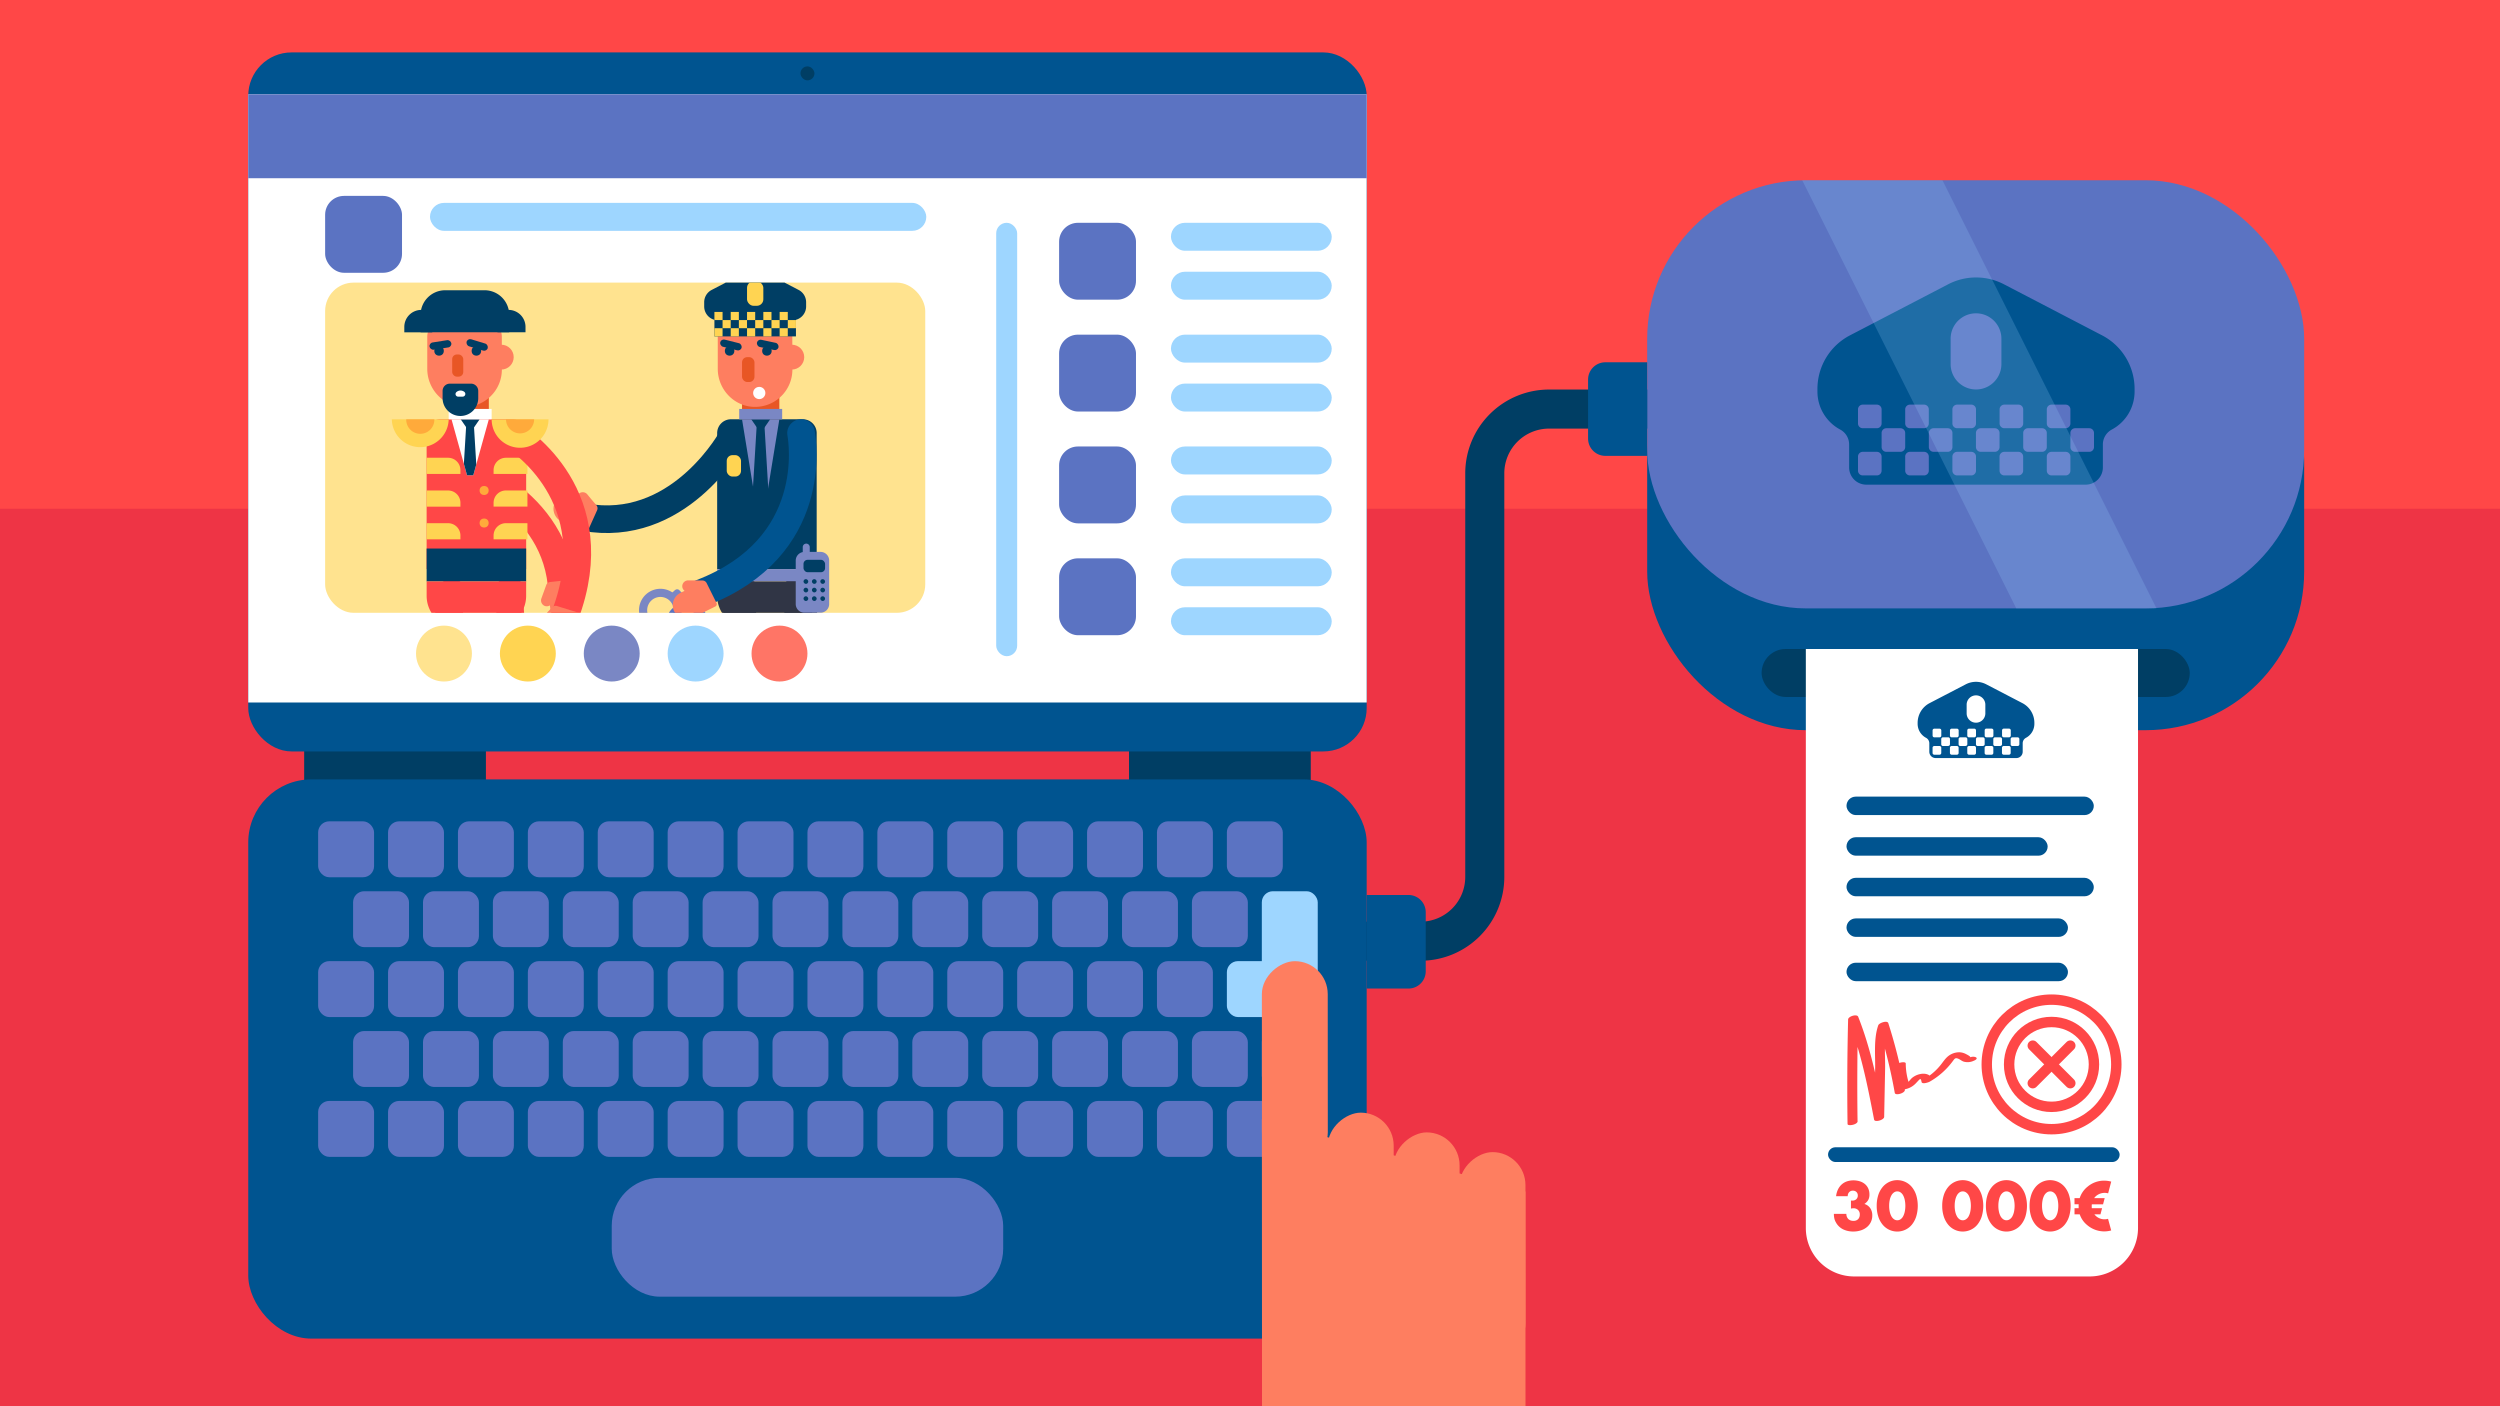 <?xml version="1.0" encoding="UTF-8"?> <svg xmlns="http://www.w3.org/2000/svg" xmlns:xlink="http://www.w3.org/1999/xlink" viewBox="0 0 1920 1080"><defs><clipPath id="a"><rect x="249.7" y="217.05" width="460.89" height="253.59" rx="21.84" style="fill:#ffe38f"></rect></clipPath></defs><title>Report_Police_Action</title><rect width="1920" height="1080" style="fill:#ff4747"></rect><rect x="-72" y="390.71" width="2034" height="752.29" style="fill:#ee3445"></rect><path d="M1029.76,722.85h61.18a49.37,49.37,0,0,0,49.37-49.37V363.54a49.38,49.38,0,0,1,49.38-49.37h83.85" style="fill:none;stroke:#003e64;stroke-linecap:round;stroke-linejoin:round;stroke-width:30px"></path><rect x="233.6" y="571.73" width="139.58" height="32.21" style="fill:#003e64"></rect><rect x="867.08" y="571.73" width="139.58" height="32.21" style="fill:#003e64"></rect><rect x="190.65" y="40.25" width="858.96" height="536.85" rx="33.29" style="fill:#005490"></rect><rect x="190.65" y="72.46" width="858.96" height="467.06" style="fill:#fff"></rect><rect x="190.65" y="598.57" width="858.96" height="429.48" rx="48.44" style="fill:#005490"></rect><rect x="190.65" y="72.46" width="858.96" height="64.42" style="fill:#5b73c2"></rect><rect x="813.39" y="171.11" width="59.05" height="59.05" rx="14.49" style="fill:#5b73c2"></rect><rect x="249.7" y="150.45" width="59.05" height="59.05" rx="14.49" style="fill:#5b73c2"></rect><rect x="899.29" y="171.11" width="123.48" height="21.47" rx="10.74" style="fill:#9ed6ff"></rect><rect x="330.23" y="155.82" width="381.16" height="21.47" rx="10.74" style="fill:#9ed6ff"></rect><rect x="899.29" y="208.69" width="123.48" height="21.47" rx="10.74" style="fill:#9ed6ff"></rect><rect x="813.39" y="257.01" width="59.05" height="59.05" rx="14.49" style="fill:#5b73c2"></rect><rect x="899.29" y="257.01" width="123.48" height="21.47" rx="10.74" style="fill:#9ed6ff"></rect><rect x="899.29" y="294.59" width="123.48" height="21.47" rx="10.74" style="fill:#9ed6ff"></rect><rect x="813.39" y="342.9" width="59.05" height="59.05" rx="14.49" style="fill:#5b73c2"></rect><rect x="899.29" y="342.9" width="123.48" height="21.47" rx="10.74" style="fill:#9ed6ff"></rect><rect x="899.29" y="380.48" width="123.48" height="21.47" rx="10.74" style="fill:#9ed6ff"></rect><rect x="813.39" y="428.8" width="59.05" height="59.05" rx="14.49" style="fill:#5b73c2"></rect><rect x="899.29" y="428.8" width="123.48" height="21.47" rx="10.74" style="fill:#9ed6ff"></rect><rect x="899.29" y="466.38" width="123.48" height="21.47" rx="10.74" style="fill:#9ed6ff"></rect><rect x="249.7" y="217.05" width="460.89" height="253.59" rx="21.84" style="fill:#ffe38f"></rect><g style="clip-path:url(#a)"><path d="M562.64,335.59S524.87,406,455.34,398.15" style="fill:none;stroke:#003e64;stroke-linecap:round;stroke-linejoin:round;stroke-width:21.231px"></path><path d="M453.78,383l-2.67-3.26a4.56,4.56,0,0,0-6-1,4.38,4.38,0,0,0-1.95,3.88L440,381.15a10.64,10.64,0,0,0-14.32,6,10.88,10.88,0,0,0,6,13.55l17.28,7.72a2,2,0,0,0,2.63-1l7-15.58a3.6,3.6,0,0,0-.5-3.76Z" style="fill:#fe7e60"></path><path d="M570,455c-4,5.22,2.89,85.66-47.68,192.89" style="fill:none;stroke:#303545;stroke-linecap:round;stroke-linejoin:round;stroke-width:25.079px"></path><path d="M517.9,631h21.32a0,0,0,0,1,0,0v33.86a0,0,0,0,1,0,0H505.36a0,0,0,0,1,0,0V643.51A12.54,12.54,0,0,1,517.9,631Z" transform="translate(-0.69 0.55) rotate(-0.06)" style="fill:#003e64"></path><path d="M498.64,647.91h40.59a0,0,0,0,1,0,0v28.21a0,0,0,0,1,0,0H482.8a0,0,0,0,1,0,0V663.75A15.84,15.84,0,0,1,498.64,647.91Z" transform="translate(-0.7 0.54) rotate(-0.06)" style="fill:#003e64"></path><rect x="482.81" y="664.83" width="56.43" height="11.29" transform="translate(-0.71 0.54) rotate(-0.06)" style="fill:#005490"></rect><path d="M614.55,453.17c-2.66,5.12,10.83,90,3.16,191.92" style="fill:none;stroke:#303545;stroke-linecap:round;stroke-linejoin:round;stroke-width:25.079px"></path><path d="M613.16,632.45h21.32a0,0,0,0,1,0,0v33.86a0,0,0,0,1,0,0H600.62a0,0,0,0,1,0,0V645A12.54,12.54,0,0,1,613.16,632.45Z" transform="translate(-3.22 3.08) rotate(-0.28)" style="fill:#003e64"></path><path d="M594,649.44h40.59a0,0,0,0,1,0,0v28.21a0,0,0,0,1,0,0H578.12a0,0,0,0,1,0,0V665.28A15.84,15.84,0,0,1,594,649.44Z" transform="translate(-3.29 3.02) rotate(-0.28)" style="fill:#003e64"></path><rect x="578.16" y="666.36" width="56.43" height="11.29" transform="translate(-3.33 3.02) rotate(-0.28)" style="fill:#005490"></rect><rect x="569.88" y="302.94" width="28.66" height="28.66" style="fill:#e85625"></rect><path d="M561.39,322h55.2a10.62,10.62,0,0,1,10.62,10.62V437a0,0,0,0,1,0,0H550.78a0,0,0,0,1,0,0V332.66A10.62,10.62,0,0,1,561.39,322Z" style="fill:#003e64"></path><rect x="550.78" y="437.02" width="76.43" height="9.55" style="fill:#7a87c4"></rect><path d="M550.78,446.58h76.43a0,0,0,0,1,0,0v11.07a24.51,24.51,0,0,1-24.51,24.51h-27.4a24.51,24.51,0,0,1-24.51-24.51V446.58a0,0,0,0,1,0,0Z" style="fill:#303545"></path><path d="M608.56,283.83a28.66,28.66,0,0,1-29.47,28.65c-15.61-.43-27.85-13.63-27.85-29.24V258.65a13,13,0,0,1,13-13h31.26a13,13,0,0,1,13,13Z" style="fill:#fe7e60"></path><circle cx="583.11" cy="301.82" r="4.7" style="fill:#fff"></circle><circle cx="608.1" cy="274.28" r="9.55" style="fill:#fe7e60"></circle><rect x="569.88" y="274.28" width="9.55" height="19.11" rx="4" style="fill:#e85625"></rect><circle cx="588.99" cy="269.5" r="3.65" style="fill:#003e64"></circle><circle cx="560.33" cy="269.5" r="3.65" style="fill:#003e64"></circle><rect x="552.9" y="262.1" width="16.93" height="5.64" rx="2.82" transform="translate(81.64 -129.01) rotate(14.13)" style="fill:#003e64"></rect><rect x="581.12" y="262.1" width="16.93" height="5.64" rx="2.82" transform="translate(67.79 -116.55) rotate(11.97)" style="fill:#003e64"></rect><rect x="558.13" y="349.54" width="10.97" height="16.46" rx="4.38" style="fill:#ffd452"></rect><path d="M608.47,246h-57a10.65,10.65,0,0,1-10.65-10.65v-3.23a10.63,10.63,0,0,1,5.74-9.45l28.48-14.82a10.67,10.67,0,0,1,9.83,0l28.49,14.82a10.65,10.65,0,0,1,5.74,9.45v3.23A10.65,10.65,0,0,1,608.47,246Z" style="fill:#003e64"></path><rect x="548.67" y="239.55" width="62.62" height="18.79" style="fill:#003e64"></rect><rect x="548.67" y="239.55" width="6.26" height="6.26" style="fill:#ffd452"></rect><rect x="554.93" y="245.81" width="6.26" height="6.26" style="fill:#ffd452"></rect><rect x="561.19" y="252.07" width="6.26" height="6.26" style="fill:#ffd452"></rect><rect x="561.19" y="239.55" width="6.26" height="6.26" style="fill:#ffd452"></rect><rect x="567.45" y="245.81" width="6.26" height="6.26" style="fill:#ffd452"></rect><rect x="573.72" y="252.07" width="6.26" height="6.26" style="fill:#ffd452"></rect><rect x="573.72" y="239.55" width="6.26" height="6.26" style="fill:#ffd452"></rect><rect x="579.98" y="245.81" width="6.26" height="6.26" style="fill:#ffd452"></rect><rect x="586.24" y="252.07" width="6.26" height="6.26" style="fill:#ffd452"></rect><rect x="586.24" y="239.55" width="6.26" height="6.26" style="fill:#ffd452"></rect><rect x="592.5" y="245.81" width="6.26" height="6.26" style="fill:#ffd452"></rect><rect x="598.76" y="252.07" width="6.26" height="6.26" style="fill:#ffd452"></rect><rect x="598.76" y="239.55" width="6.26" height="6.26" style="fill:#ffd452"></rect><rect x="605.03" y="245.81" width="6.26" height="6.26" style="fill:#ffd452"></rect><rect x="548.67" y="252.07" width="6.26" height="6.26" style="fill:#ffd452"></rect><rect x="573.72" y="216.07" width="12.52" height="18.79" rx="5" style="fill:#ffd452"></rect><polygon points="586.6 395.22 581.83 395.22 569.88 322.05 598.54 322.05 586.6 395.22" style="fill:#7a87c4"></polygon><polygon points="591.51 399.95 584.12 409.29 576.73 399.95 581.11 327.3 587.13 327.3 591.51 399.95" style="fill:#003e64"></polygon><polygon points="576.97 322.05 584.21 332.56 591.46 322.05 576.97 322.05" style="fill:#003e64"></polygon><rect x="567.71" y="314.08" width="33" height="7.97" style="fill:#7a87c4"></rect><path d="M630.17,423.85h-8.28v-3.66a2.69,2.69,0,1,0-5.38,0V424a6.64,6.64,0,0,0-5.39,6.52v33.39a6.64,6.64,0,0,0,6.64,6.64h12.41a6.63,6.63,0,0,0,6.63-6.64V430.49A6.63,6.63,0,0,0,630.17,423.85Z" style="fill:#7a87c4"></path><rect x="617.09" y="429.93" width="16.57" height="9.53" rx="3.15" style="fill:#003e64"></rect><rect x="617.09" y="444.77" width="3.66" height="3.66" rx="1.83" style="fill:#003e64"></rect><rect x="623.55" y="444.77" width="3.66" height="3.66" rx="1.83" style="fill:#003e64"></rect><rect x="630" y="444.77" width="3.66" height="3.66" rx="1.83" style="fill:#003e64"></rect><rect x="617.09" y="451.34" width="3.66" height="3.66" rx="1.83" style="fill:#003e64"></rect><rect x="623.55" y="451.34" width="3.66" height="3.66" rx="1.83" style="fill:#003e64"></rect><rect x="630" y="451.34" width="3.66" height="3.66" rx="1.83" style="fill:#003e64"></rect><rect x="617.09" y="457.91" width="3.66" height="3.66" rx="1.83" style="fill:#003e64"></rect><rect x="623.55" y="457.91" width="3.66" height="3.66" rx="1.83" style="fill:#003e64"></rect><rect x="630" y="457.91" width="3.66" height="3.66" rx="1.83" style="fill:#003e64"></rect><path d="M519.39,457.59a16.44,16.44,0,1,0-1.14,23.22A16.45,16.45,0,0,0,519.39,457.59Zm-19.72,17.88a10.18,10.18,0,1,1,14.38.7A10.19,10.19,0,0,1,499.67,475.47Z" style="fill:#7a87c4"></path><rect x="515.48" y="452.9" width="7.83" height="9.39" rx="2.44" transform="translate(509.58 -234.55) rotate(47.81)" style="fill:#7a87c4"></rect><path d="M528.56,462.78A16.44,16.44,0,1,0,544.17,480,16.44,16.44,0,0,0,528.56,462.78Zm-1.3,26.59a10.18,10.18,0,1,1,10.66-9.67A10.18,10.18,0,0,1,527.26,489.37Z" style="fill:#5b73c2"></path><rect x="524.64" y="458.09" width="7.83" height="9.39" rx="2.44" transform="translate(23.3 -25.33) rotate(2.81)" style="fill:#5b73c2"></rect><path d="M615.21,332.61c1,5.79,14.68,87.75-76.37,122.76" style="fill:none;stroke:#005490;stroke-linecap:round;stroke-linejoin:round;stroke-width:21.231px"></path><path d="M532.82,445.73H528.6a4.55,4.55,0,0,0-4.6,4,4.39,4.39,0,0,0,1.75,4l-3.15,1.57a10.65,10.65,0,0,0-4.47,14.89,10.89,10.89,0,0,0,14.26,4l17-8.42a2,2,0,0,0,.9-2.67l-7.59-15.28a3.6,3.6,0,0,0-3.22-2Z" style="fill:#fe7e60"></path><path d="M346.84,357.15s76.88,21.64,84.3,91.21" style="fill:none;stroke:#ff4747;stroke-miterlimit:10;stroke-width:20.987px"></path><path d="M417.25,455.56l-1.45,4A4.56,4.56,0,0,0,418,465.2a4.36,4.36,0,0,0,4.32-.29l.4,3.5a10.65,10.65,0,0,0,12.48,9.26,10.88,10.88,0,0,0,8.63-12l-2.15-18.8a2,2,0,0,0-2.2-1.75L422.5,447a3.59,3.59,0,0,0-3,2.35Z" style="fill:#fe7e60"></path><path d="M346.84,455c-4,5.22,2.89,85.66-47.68,192.89" style="fill:none;stroke:#ff4747;stroke-linecap:round;stroke-linejoin:round;stroke-width:21.231px"></path><path d="M294.77,631h21.32a0,0,0,0,1,0,0v33.86a0,0,0,0,1,0,0H282.23a0,0,0,0,1,0,0V643.51A12.54,12.54,0,0,1,294.77,631Z" transform="translate(-0.69 0.32) rotate(-0.06)" style="fill:#003e64"></path><path d="M275.52,647.91H316.1a0,0,0,0,1,0,0v28.21a0,0,0,0,1,0,0H259.68a0,0,0,0,1,0,0V663.75A15.84,15.84,0,0,1,275.52,647.91Z" transform="translate(-0.7 0.3) rotate(-0.06)" style="fill:#ff4747"></path><rect x="259.68" y="664.83" width="56.43" height="11.29" transform="translate(-0.71 0.3) rotate(-0.06)" style="fill:#003e64"></rect><path d="M391.43,453.17c-2.66,5.12,10.82,90,3.16,191.92" style="fill:none;stroke:#ff4747;stroke-linecap:round;stroke-linejoin:round;stroke-width:21.231px"></path><path d="M390,632.45h21.32a0,0,0,0,1,0,0v33.86a0,0,0,0,1,0,0H377.49a0,0,0,0,1,0,0V645A12.54,12.54,0,0,1,390,632.45Z" transform="translate(-3.22 1.97) rotate(-0.28)" style="fill:#003e64"></path><path d="M370.84,649.44h40.59a0,0,0,0,1,0,0v28.21a0,0,0,0,1,0,0H355a0,0,0,0,1,0,0V665.28A15.84,15.84,0,0,1,370.84,649.44Z" transform="translate(-3.29 1.91) rotate(-0.28)" style="fill:#ff4747"></path><rect x="355.04" y="666.36" width="56.43" height="11.29" transform="translate(-3.34 1.91) rotate(-0.28)" style="fill:#003e64"></rect><rect x="346.76" y="302.94" width="28.66" height="28.66" style="fill:#e85625"></rect><path d="M338.27,322h55.2a10.62,10.62,0,0,1,10.62,10.62V437a0,0,0,0,1,0,0H327.65a0,0,0,0,1,0,0V332.66A10.62,10.62,0,0,1,338.27,322Z" style="fill:#ff4747"></path><rect x="327.65" y="421.28" width="76.43" height="25.29" style="fill:#003e64"></rect><path d="M327.65,446.58h76.43a0,0,0,0,1,0,0v11.07a24.51,24.51,0,0,1-24.51,24.51h-27.4a24.51,24.51,0,0,1-24.51-24.51V446.58A0,0,0,0,1,327.65,446.58Z" style="fill:#ff4747"></path><polygon points="363.48 365 358.7 365 346.76 322.05 375.42 322.05 363.48 365" style="fill:#fff"></polygon><polygon points="353.84 322.05 361.09 332.56 368.33 322.05 353.84 322.05" style="fill:#003e64"></polygon><rect x="344.59" y="314.08" width="33" height="7.97" style="fill:#fff"></rect><path d="M385.43,283.83A28.65,28.65,0,0,1,356,312.48c-15.62-.43-27.86-13.63-27.86-29.24V258.65a13,13,0,0,1,13-13H372.4a13,13,0,0,1,13,13Z" style="fill:#fe7e60"></path><path d="M345.51,294.64H361.7a5.59,5.59,0,0,1,5.59,5.59v5.55a13.69,13.69,0,0,1-13.69,13.69h0a13.69,13.69,0,0,1-13.69-13.69v-5.55a5.59,5.59,0,0,1,5.59-5.59Z" style="fill:#003e64"></path><path d="M352,304.62a2,2,0,0,1-1.39-3.56,4.71,4.71,0,0,1,6-.1,2.06,2.06,0,0,1-1.28,3.66Z" style="fill:#fff"></path><circle cx="384.97" cy="274.28" r="9.55" style="fill:#fe7e60"></circle><rect x="347.28" y="272.25" width="8.5" height="17.01" rx="3.56" style="fill:#e85625"></rect><circle cx="365.87" cy="269.5" r="3.65" style="fill:#003e64"></circle><circle cx="337.2" cy="269.5" r="3.65" style="fill:#003e64"></circle><rect x="329.78" y="262.1" width="16.93" height="5.64" rx="2.82" transform="translate(-37.02 55.71) rotate(-8.93)" style="fill:#003e64"></rect><rect x="357.99" y="262.1" width="16.93" height="5.64" rx="2.82" transform="translate(93.22 -95.38) rotate(16.96)" style="fill:#003e64"></rect><path d="M341.93,222.91h30.21a18.93,18.93,0,0,1,18.93,18.93V255.2a0,0,0,0,1,0,0H323a0,0,0,0,1,0,0V241.84A18.93,18.93,0,0,1,341.93,222.91Z" style="fill:#003e64"></path><path d="M382.06,238h8.47a13.06,13.06,0,0,1,13.06,13.06v4.14a0,0,0,0,1,0,0H382.06a0,0,0,0,1,0,0V238A0,0,0,0,1,382.06,238Z" style="fill:#003e64"></path><path d="M310.49,238H332a0,0,0,0,1,0,0v4.14A13.06,13.06,0,0,1,319,255.2h-8.47a0,0,0,0,1,0,0V238A0,0,0,0,1,310.49,238Z" transform="translate(642.51 493.21) rotate(-180)" style="fill:#003e64"></path><polygon points="358.7 365 363.48 365 365.78 356.72 364 327.3 357.99 327.3 356.25 356.18 358.7 365" style="fill:#003e64"></polygon><path d="M327.65,351.56H344.1a9.51,9.51,0,0,1,9.51,9.51V364a0,0,0,0,1,0,0h-26a0,0,0,0,1,0,0v-12.4A0,0,0,0,1,327.65,351.56Z" style="fill:#ffd452"></path><path d="M327.65,376.69H344.1a9.51,9.51,0,0,1,9.51,9.51v2.9a0,0,0,0,1,0,0h-26a0,0,0,0,1,0,0v-12.4A0,0,0,0,1,327.65,376.69Z" style="fill:#ffd452"></path><path d="M327.65,401.81H344.1a9.51,9.51,0,0,1,9.51,9.51v2.9a0,0,0,0,1,0,0h-26a0,0,0,0,1,0,0v-12.4A0,0,0,0,1,327.65,401.81Z" style="fill:#ffd452"></path><path d="M379.11,351.56h26a0,0,0,0,1,0,0v2.9a9.51,9.51,0,0,1-9.51,9.51H379.11a0,0,0,0,1,0,0v-12.4A0,0,0,0,1,379.11,351.56Z" transform="translate(784.18 715.53) rotate(-180)" style="fill:#ffd452"></path><path d="M379.11,376.69h26a0,0,0,0,1,0,0v2.9a9.51,9.51,0,0,1-9.51,9.51H379.11a0,0,0,0,1,0,0v-12.4A0,0,0,0,1,379.11,376.69Z" transform="translate(784.18 765.77) rotate(-180)" style="fill:#ffd452"></path><path d="M379.11,401.81h26a0,0,0,0,1,0,0v2.9a9.51,9.51,0,0,1-9.51,9.51H379.11a0,0,0,0,1,0,0v-12.4A0,0,0,0,1,379.11,401.81Z" transform="translate(784.18 816.02) rotate(-180)" style="fill:#ffd452"></path><path d="M300.92,322.05a21.84,21.84,0,0,0,43.67,0Z" style="fill:#ffd452"></path><path d="M312,322.05a10.79,10.79,0,1,0,21.57,0Z" style="fill:#ffaa3b"></path><circle cx="371.81" cy="376.69" r="3.48" style="fill:#ffaa3b"></circle><circle cx="371.81" cy="401.68" r="3.48" style="fill:#ffaa3b"></circle><path d="M393,333.91c5,3.13,75.32,47.37,40.94,138.66" style="fill:none;stroke:#ff4747;stroke-linecap:round;stroke-linejoin:round;stroke-width:21.231px"></path><path d="M419.51,471.15l-2.93,3a4.55,4.55,0,0,0-.31,6.07,4.39,4.39,0,0,0,4.08,1.47l-1.05,3.37A10.64,10.64,0,0,0,427,498.61a10.89,10.89,0,0,0,12.75-7.53L445.36,473a2,2,0,0,0-1.31-2.5l-16.29-5.07a3.64,3.64,0,0,0-3.68.94Z" style="fill:#fe7e60"></path><path d="M377.59,322.05a21.83,21.83,0,1,0,43.66,0Z" style="fill:#ffd452"></path><path d="M388.63,322.05a10.79,10.79,0,1,0,21.58,0Z" style="fill:#ffaa3b"></path></g><rect x="614.76" y="50.99" width="10.74" height="10.74" rx="5.37" style="fill:#003e64"></rect><rect x="244.33" y="630.78" width="42.95" height="42.95" rx="8.5" style="fill:#5b73c2"></rect><rect x="298.02" y="630.78" width="42.95" height="42.95" rx="8.5" style="fill:#5b73c2"></rect><rect x="351.7" y="630.78" width="42.95" height="42.95" rx="8.5" style="fill:#5b73c2"></rect><rect x="405.39" y="630.78" width="42.95" height="42.95" rx="8.5" style="fill:#5b73c2"></rect><rect x="459.07" y="630.78" width="42.95" height="42.95" rx="8.5" style="fill:#5b73c2"></rect><rect x="512.76" y="630.78" width="42.95" height="42.95" rx="8.5" style="fill:#5b73c2"></rect><rect x="566.44" y="630.78" width="42.95" height="42.95" rx="8.5" style="fill:#5b73c2"></rect><rect x="620.13" y="630.78" width="42.95" height="42.95" rx="8.5" style="fill:#5b73c2"></rect><rect x="673.81" y="630.78" width="42.95" height="42.95" rx="8.5" style="fill:#5b73c2"></rect><rect x="727.5" y="630.78" width="42.95" height="42.95" rx="8.5" style="fill:#5b73c2"></rect><rect x="781.18" y="630.78" width="42.95" height="42.95" rx="8.5" style="fill:#5b73c2"></rect><rect x="834.87" y="630.78" width="42.95" height="42.95" rx="8.5" style="fill:#5b73c2"></rect><rect x="888.55" y="630.78" width="42.95" height="42.95" rx="8.5" style="fill:#5b73c2"></rect><rect x="942.24" y="630.78" width="42.95" height="42.95" rx="8.5" style="fill:#5b73c2"></rect><rect x="271.17" y="684.47" width="42.95" height="42.95" rx="8.5" style="fill:#5b73c2"></rect><rect x="324.86" y="684.47" width="42.95" height="42.95" rx="8.5" style="fill:#5b73c2"></rect><rect x="378.54" y="684.47" width="42.95" height="42.95" rx="8.5" style="fill:#5b73c2"></rect><rect x="432.23" y="684.47" width="42.95" height="42.95" rx="8.5" style="fill:#5b73c2"></rect><rect x="485.91" y="684.47" width="42.95" height="42.95" rx="8.5" style="fill:#5b73c2"></rect><rect x="539.6" y="684.47" width="42.95" height="42.95" rx="8.5" style="fill:#5b73c2"></rect><rect x="593.28" y="684.47" width="42.95" height="42.95" rx="8.5" style="fill:#5b73c2"></rect><rect x="646.97" y="684.47" width="42.95" height="42.95" rx="8.5" style="fill:#5b73c2"></rect><rect x="700.65" y="684.47" width="42.95" height="42.95" rx="8.5" style="fill:#5b73c2"></rect><rect x="754.34" y="684.47" width="42.95" height="42.95" rx="8.5" style="fill:#5b73c2"></rect><rect x="808.02" y="684.47" width="42.95" height="42.95" rx="8.5" style="fill:#5b73c2"></rect><rect x="861.71" y="684.47" width="42.95" height="42.95" rx="8.5" style="fill:#5b73c2"></rect><rect x="915.39" y="684.47" width="42.95" height="42.95" rx="8.5" style="fill:#5b73c2"></rect><rect x="244.33" y="738.15" width="42.95" height="42.95" rx="8.5" style="fill:#5b73c2"></rect><rect x="298.02" y="738.15" width="42.95" height="42.95" rx="8.5" style="fill:#5b73c2"></rect><rect x="351.7" y="738.15" width="42.95" height="42.95" rx="8.5" style="fill:#5b73c2"></rect><rect x="405.39" y="738.15" width="42.95" height="42.95" rx="8.5" style="fill:#5b73c2"></rect><rect x="459.07" y="738.15" width="42.95" height="42.95" rx="8.5" style="fill:#5b73c2"></rect><rect x="512.76" y="738.15" width="42.95" height="42.95" rx="8.5" style="fill:#5b73c2"></rect><rect x="566.44" y="738.15" width="42.95" height="42.95" rx="8.5" style="fill:#5b73c2"></rect><rect x="620.13" y="738.15" width="42.95" height="42.95" rx="8.5" style="fill:#5b73c2"></rect><rect x="673.81" y="738.15" width="42.95" height="42.95" rx="8.5" style="fill:#5b73c2"></rect><rect x="727.5" y="738.15" width="42.95" height="42.95" rx="8.5" style="fill:#5b73c2"></rect><rect x="781.18" y="738.15" width="42.95" height="42.95" rx="8.5" style="fill:#5b73c2"></rect><rect x="834.87" y="738.15" width="42.95" height="42.95" rx="8.5" style="fill:#5b73c2"></rect><rect x="888.55" y="738.15" width="42.95" height="42.95" rx="8.5" style="fill:#5b73c2"></rect><rect x="271.17" y="791.84" width="42.95" height="42.95" rx="8.5" style="fill:#5b73c2"></rect><rect x="324.86" y="791.84" width="42.95" height="42.95" rx="8.5" style="fill:#5b73c2"></rect><rect x="378.54" y="791.84" width="42.95" height="42.95" rx="8.5" style="fill:#5b73c2"></rect><rect x="432.23" y="791.84" width="42.95" height="42.95" rx="8.5" style="fill:#5b73c2"></rect><rect x="485.91" y="791.84" width="42.95" height="42.95" rx="8.5" style="fill:#5b73c2"></rect><rect x="539.6" y="791.84" width="42.95" height="42.95" rx="8.5" style="fill:#5b73c2"></rect><rect x="593.28" y="791.84" width="42.95" height="42.95" rx="8.5" style="fill:#5b73c2"></rect><rect x="646.97" y="791.84" width="42.95" height="42.95" rx="8.5" style="fill:#5b73c2"></rect><rect x="700.65" y="791.84" width="42.95" height="42.95" rx="8.5" style="fill:#5b73c2"></rect><rect x="754.34" y="791.84" width="42.95" height="42.95" rx="8.5" style="fill:#5b73c2"></rect><rect x="808.02" y="791.84" width="42.95" height="42.95" rx="8.5" style="fill:#5b73c2"></rect><rect x="861.71" y="791.84" width="42.95" height="42.95" rx="8.5" style="fill:#5b73c2"></rect><rect x="915.39" y="791.84" width="42.95" height="42.95" rx="8.5" style="fill:#5b73c2"></rect><rect x="969.08" y="791.84" width="42.95" height="42.95" rx="8.5" style="fill:#5b73c2"></rect><rect x="244.33" y="845.52" width="42.95" height="42.95" rx="8.5" style="fill:#5b73c2"></rect><rect x="298.02" y="845.52" width="42.95" height="42.95" rx="8.5" style="fill:#5b73c2"></rect><rect x="351.7" y="845.52" width="42.95" height="42.95" rx="8.5" style="fill:#5b73c2"></rect><rect x="405.39" y="845.52" width="42.95" height="42.95" rx="8.5" style="fill:#5b73c2"></rect><rect x="459.07" y="845.52" width="42.95" height="42.95" rx="8.5" style="fill:#5b73c2"></rect><rect x="512.76" y="845.52" width="42.95" height="42.95" rx="8.5" style="fill:#5b73c2"></rect><rect x="566.44" y="845.52" width="42.95" height="42.95" rx="8.5" style="fill:#5b73c2"></rect><rect x="620.13" y="845.52" width="42.95" height="42.95" rx="8.5" style="fill:#5b73c2"></rect><rect x="673.81" y="845.52" width="42.95" height="42.95" rx="8.5" style="fill:#5b73c2"></rect><rect x="727.5" y="845.52" width="42.95" height="42.95" rx="8.5" style="fill:#5b73c2"></rect><rect x="781.18" y="845.52" width="42.95" height="42.95" rx="8.5" style="fill:#5b73c2"></rect><rect x="834.87" y="845.52" width="42.95" height="42.95" rx="8.5" style="fill:#5b73c2"></rect><rect x="888.55" y="845.52" width="42.95" height="42.95" rx="8.5" style="fill:#5b73c2"></rect><rect x="942.24" y="845.52" width="42.95" height="42.95" rx="8.5" style="fill:#5b73c2"></rect><rect x="469.81" y="904.58" width="300.64" height="91.26" rx="36.86" style="fill:#5b73c2"></rect><rect x="765.08" y="171.11" width="16.11" height="332.85" rx="8.05" style="fill:#9ed6ff"></rect><circle cx="340.97" cy="501.94" r="21.47" style="fill:#ffe38f"></circle><circle cx="405.39" cy="501.94" r="21.47" style="fill:#ffd452"></circle><circle cx="469.81" cy="501.94" r="21.47" style="fill:#7a87c4"></circle><circle cx="534.23" cy="501.94" r="21.47" style="fill:#9ed6ff"></circle><circle cx="598.65" cy="501.94" r="21.47" style="fill:#ff7566"></circle><rect x="969.08" y="684.47" width="42.95" height="96.63" rx="8.5" style="fill:#9ed6ff"></rect><rect x="942.24" y="738.15" width="42.95" height="42.95" rx="8.5" style="fill:#9ed6ff"></rect><rect x="915.99" y="791.27" width="156.82" height="50.59" rx="25.29" transform="translate(1810.48 -178.23) rotate(89.97)" style="fill:#fe7e60"></rect><rect x="966.63" y="907.6" width="156.82" height="50.59" rx="25.29" transform="translate(1977.43 -112.6) rotate(89.97)" style="fill:#fe7e60"></rect><rect x="1017.23" y="922.75" width="156.82" height="50.59" rx="25.29" transform="translate(2043.16 -148.05) rotate(89.97)" style="fill:#fe7e60"></rect><rect x="1067.82" y="937.9" width="156.82" height="50.59" rx="25.29" transform="translate(2108.88 -183.5) rotate(89.97)" style="fill:#fe7e60"></rect><polygon points="1171.64 1188.3 969.28 1188.4 969.13 859.58 1171.51 915.13 1171.64 1188.3" style="fill:#fe7e60"></polygon><rect x="1265.04" y="231.97" width="504.57" height="328.82" rx="121.81" style="fill:#005490"></rect><rect x="1265.04" y="138.43" width="504.57" height="328.82" rx="121.81" style="fill:#5b73c2"></rect><rect x="1352.91" y="498.43" width="328.82" height="36.85" rx="18.43" style="fill:#003e64"></rect><path d="M1386.93,498.43H1642a0,0,0,0,1,0,0V943.16a37.16,37.16,0,0,1-37.16,37.16h-180.8a37.16,37.16,0,0,1-37.16-37.16V498.43a0,0,0,0,1,0,0Z" style="fill:#fff"></path><path d="M1553.2,540l-27.76-14.44a17.08,17.08,0,0,0-15.75,0L1481.93,540a17.08,17.08,0,0,0-9.19,15.14v.75a12.19,12.19,0,0,0,6.51,10.78,4.76,4.76,0,0,1,2.46,4.24v6.41a4.87,4.87,0,0,0,4.86,4.87h62a4.86,4.86,0,0,0,4.86-4.87v-6.41a4.76,4.76,0,0,1,2.46-4.24,12.19,12.19,0,0,0,6.51-10.78v-.75A17.08,17.08,0,0,0,1553.2,540Zm-15.62,20.92a1.34,1.34,0,0,1,1.34-1.34h4a1.34,1.34,0,0,1,1.35,1.34v4a1.34,1.34,0,0,1-1.35,1.34h-4a1.34,1.34,0,0,1-1.34-1.34Zm-12-1.34h4a1.34,1.34,0,0,1,1.35,1.34v4a1.34,1.34,0,0,1-1.35,1.34h-4a1.34,1.34,0,0,1-1.34-1.34v-4A1.34,1.34,0,0,1,1525.58,559.54Zm-15.19-18.63a7.18,7.18,0,0,1,14.35,0v7.17a7.18,7.18,0,0,1-14.35,0Zm7.18,20v4a1.35,1.35,0,0,1-1.35,1.34h-4a1.34,1.34,0,0,1-1.34-1.34v-4a1.34,1.34,0,0,1,1.34-1.34h4A1.35,1.35,0,0,1,1517.57,560.88Zm-20,0a1.35,1.35,0,0,1,1.35-1.34h4a1.34,1.34,0,0,1,1.34,1.34v4a1.34,1.34,0,0,1-1.34,1.34h-4a1.35,1.35,0,0,1-1.35-1.34Zm-13.34,0a1.35,1.35,0,0,1,1.35-1.34h4a1.34,1.34,0,0,1,1.34,1.34v4a1.34,1.34,0,0,1-1.34,1.34h-4a1.35,1.35,0,0,1-1.35-1.34Zm6.67,17.33a1.34,1.34,0,0,1-1.34,1.34h-4a1.35,1.35,0,0,1-1.35-1.34v-4a1.35,1.35,0,0,1,1.35-1.35h4a1.34,1.34,0,0,1,1.34,1.35Zm5.33-5.33h-4a1.35,1.35,0,0,1-1.35-1.34v-4a1.35,1.35,0,0,1,1.35-1.35h4a1.34,1.34,0,0,1,1.34,1.35v4A1.34,1.34,0,0,1,1496.21,572.88Zm8,5.33a1.34,1.34,0,0,1-1.34,1.34h-4a1.35,1.35,0,0,1-1.35-1.34v-4a1.35,1.35,0,0,1,1.35-1.35h4a1.34,1.34,0,0,1,1.34,1.35Zm5.33-5.33h-4a1.35,1.35,0,0,1-1.35-1.34v-4a1.35,1.35,0,0,1,1.35-1.35h4a1.35,1.35,0,0,1,1.35,1.35v4A1.35,1.35,0,0,1,1509.55,572.88Zm8,5.33a1.35,1.35,0,0,1-1.35,1.34h-4a1.34,1.34,0,0,1-1.34-1.34v-4a1.34,1.34,0,0,1,1.34-1.35h4a1.35,1.35,0,0,1,1.35,1.35Zm5.32-5.33h-4a1.34,1.34,0,0,1-1.34-1.34v-4a1.34,1.34,0,0,1,1.34-1.35h4a1.35,1.35,0,0,1,1.35,1.35v4A1.35,1.35,0,0,1,1522.89,572.88Zm8,5.33a1.34,1.34,0,0,1-1.35,1.34h-4a1.34,1.34,0,0,1-1.34-1.34v-4a1.34,1.34,0,0,1,1.34-1.35h4a1.34,1.34,0,0,1,1.35,1.35Zm5.32-5.33h-4a1.34,1.34,0,0,1-1.34-1.34v-4a1.34,1.34,0,0,1,1.34-1.35h4a1.34,1.34,0,0,1,1.35,1.35v4A1.34,1.34,0,0,1,1536.23,572.88Zm8,5.33a1.34,1.34,0,0,1-1.35,1.34h-4a1.34,1.34,0,0,1-1.34-1.34v-4a1.34,1.34,0,0,1,1.34-1.35h4a1.34,1.34,0,0,1,1.35,1.35Zm6.67-6.67a1.34,1.34,0,0,1-1.35,1.34h-4a1.34,1.34,0,0,1-1.34-1.34v-4a1.34,1.34,0,0,1,1.34-1.35h4a1.34,1.34,0,0,1,1.35,1.35Z" style="fill:#005490"></path><rect x="1418.11" y="611.81" width="189.92" height="14.17" rx="7.09" style="fill:#005490"></rect><rect x="1418.11" y="642.99" width="154.49" height="14.17" rx="7.09" style="fill:#005490"></rect><rect x="1418.11" y="674.17" width="189.92" height="14.17" rx="7.09" style="fill:#005490"></rect><rect x="1418.11" y="705.35" width="170.08" height="14.17" rx="7.09" style="fill:#005490"></rect><rect x="1418.11" y="739.37" width="170.08" height="14.17" rx="7.09" style="fill:#005490"></rect><path d="M1421.52,922a4.49,4.49,0,0,0,.67.05h.47a4.13,4.13,0,0,0,3-1.08,3.75,3.75,0,0,0,1.13-2.82,3.62,3.62,0,0,0-1.06-2.71,3.76,3.76,0,0,0-2.74-1,3.69,3.69,0,0,0-2.86,1.18,4.37,4.37,0,0,0-1.08,3.06h-8.93a16,16,0,0,1,1.45-5.18,12.55,12.55,0,0,1,2.84-3.83,11.89,11.89,0,0,1,4-2.36,16.57,16.57,0,0,1,10.14,0,11.22,11.22,0,0,1,3.85,2.17,9.53,9.53,0,0,1,2.47,3.4,11.24,11.24,0,0,1,.86,4.47,8.47,8.47,0,0,1-1,4.36,9.09,9.09,0,0,1-2.89,2.94,8.24,8.24,0,0,1,4.47,3.18,9.61,9.61,0,0,1,1.6,5.65,11.29,11.29,0,0,1-4.12,8.93,14,14,0,0,1-4.64,2.51,18.42,18.42,0,0,1-5.89.89,17.52,17.52,0,0,1-7.75-1.68,12.62,12.62,0,0,1-5.52-5.32,10.46,10.46,0,0,1-1.26-3.26,17.33,17.33,0,0,1-.32-3.3H1418a5.57,5.57,0,0,0,1.53,4,5.38,5.38,0,0,0,3.85,1.35,4.68,4.68,0,0,0,3.75-1.38,5,5,0,0,0,1.18-3.4,4.57,4.57,0,0,0-1.43-3.65,5.05,5.05,0,0,0-3.4-1.24,5.67,5.67,0,0,0-.94.08l-1,.17Z" style="fill:#ff4747"></path><path d="M1441.31,926.08a26.53,26.53,0,0,1,1.15-8.07,18.69,18.69,0,0,1,3.26-6.19,14.77,14.77,0,0,1,5-4,14.58,14.58,0,0,1,17.74,4,18.83,18.83,0,0,1,3.23,6.19,28.62,28.62,0,0,1,0,16.13,19.19,19.19,0,0,1-3.23,6.22,14.25,14.25,0,0,1-5,4,14.52,14.52,0,0,1-17.74-4,19,19,0,0,1-3.26-6.22A26.42,26.42,0,0,1,1441.31,926.08Zm9.57,0a20.78,20.78,0,0,0,.44,4.49,13.29,13.29,0,0,0,1.26,3.5,6.64,6.64,0,0,0,2,2.29,4.23,4.23,0,0,0,2.56.82,4.28,4.28,0,0,0,2.54-.82,6.43,6.43,0,0,0,1.95-2.29,13.3,13.3,0,0,0,1.23-3.5,22.53,22.53,0,0,0,0-9,12.92,12.92,0,0,0-1.23-3.5,6.53,6.53,0,0,0-1.95-2.27,4.34,4.34,0,0,0-2.54-.81,4.29,4.29,0,0,0-2.56.81,6.75,6.75,0,0,0-2,2.27,12.91,12.91,0,0,0-1.26,3.5A20.92,20.92,0,0,0,1450.88,926.08Z" style="fill:#ff4747"></path><path d="M1491.62,926.08a26.53,26.53,0,0,1,1.16-8.07,18.69,18.69,0,0,1,3.26-6.19,14.77,14.77,0,0,1,5-4,14.6,14.6,0,0,1,17.74,4A18.83,18.83,0,0,1,1522,918a28.62,28.62,0,0,1,0,16.13,19.19,19.19,0,0,1-3.23,6.22,14.19,14.19,0,0,1-5,4,14.51,14.51,0,0,1-17.73-4,19,19,0,0,1-3.26-6.22A26.41,26.41,0,0,1,1491.62,926.08Zm9.57,0a20.75,20.75,0,0,0,.45,4.49,13,13,0,0,0,1.26,3.5,6.64,6.64,0,0,0,1.95,2.29,4.23,4.23,0,0,0,2.56.82,4.28,4.28,0,0,0,2.54-.82,6.43,6.43,0,0,0,2-2.29,13.3,13.3,0,0,0,1.23-3.5,22.53,22.53,0,0,0,0-9,12.92,12.92,0,0,0-1.23-3.5,6.53,6.53,0,0,0-2-2.27,4.34,4.34,0,0,0-2.54-.81,4.29,4.29,0,0,0-2.56.81,6.75,6.75,0,0,0-1.95,2.27,12.59,12.59,0,0,0-1.26,3.5A20.89,20.89,0,0,0,1501.19,926.08Z" style="fill:#ff4747"></path><path d="M1525.17,926.08a26.53,26.53,0,0,1,1.16-8.07,18.51,18.51,0,0,1,3.26-6.19,14.58,14.58,0,0,1,5-4,14.57,14.57,0,0,1,17.73,4,18.85,18.85,0,0,1,3.24,6.19,28.86,28.86,0,0,1,0,16.13,19.21,19.21,0,0,1-3.24,6.22,14.25,14.25,0,0,1-5,4,14.51,14.51,0,0,1-17.73-4,18.86,18.86,0,0,1-3.26-6.22A26.41,26.41,0,0,1,1525.17,926.08Zm9.57,0a20.75,20.75,0,0,0,.45,4.49,13,13,0,0,0,1.25,3.5,6.86,6.86,0,0,0,2,2.29,4.39,4.39,0,0,0,5.11,0,6.43,6.43,0,0,0,2-2.29,14.05,14.05,0,0,0,1.23-3.5,23,23,0,0,0,0-9,13.63,13.63,0,0,0-1.23-3.5,6.53,6.53,0,0,0-2-2.27,4.43,4.43,0,0,0-5.11,0,7,7,0,0,0-2,2.27,12.59,12.59,0,0,0-1.25,3.5A20.89,20.89,0,0,0,1534.74,926.08Z" style="fill:#ff4747"></path><path d="M1558.72,926.08a26.22,26.22,0,0,1,1.16-8.07,18.49,18.49,0,0,1,3.25-6.19,14.71,14.71,0,0,1,5-4,14.57,14.57,0,0,1,17.73,4,18.83,18.83,0,0,1,3.23,6.19,28.62,28.62,0,0,1,0,16.13,19.19,19.19,0,0,1-3.23,6.22,14.25,14.25,0,0,1-5,4,14.54,14.54,0,0,1-17.74-4,18.84,18.84,0,0,1-3.25-6.22A26.11,26.11,0,0,1,1558.72,926.08Zm9.57,0a21.43,21.43,0,0,0,.44,4.49,13.29,13.29,0,0,0,1.26,3.5,6.64,6.64,0,0,0,2,2.29,4.23,4.23,0,0,0,2.56.82,4.28,4.28,0,0,0,2.54-.82,6.24,6.24,0,0,0,2-2.29,13.66,13.66,0,0,0,1.24-3.5,23,23,0,0,0,0-9,13.26,13.26,0,0,0-1.24-3.5,6.33,6.33,0,0,0-2-2.27,4.34,4.34,0,0,0-2.54-.81,4.29,4.29,0,0,0-2.56.81,6.75,6.75,0,0,0-2,2.27,12.91,12.91,0,0,0-1.26,3.5A21.58,21.58,0,0,0,1568.29,926.08Z" style="fill:#ff4747"></path><path d="M1593.2,920.16h4a18.55,18.55,0,0,1,6.11-8.83,19.61,19.61,0,0,1,12.73-4.59,21.33,21.33,0,0,1,5.38.74l-2.37,9c-.43-.1-.85-.18-1.28-.25a10.15,10.15,0,0,0-8.54,2.81c-.16.2-.33.39-.49.57a4.81,4.81,0,0,0-.44.57h8.09l-1.24,4.73h-8.63c0,.27-.06.51-.07.74s0,.48,0,.74v.77a2.89,2.89,0,0,0,.1.76h7.84l-1.23,4.69h-4.69l.4.47c.13.15.28.3.44.47a9.56,9.56,0,0,0,7.11,2.86,7.71,7.71,0,0,0,1.3-.1c.42-.07.83-.15,1.26-.25l2.42,8.93a21.11,21.11,0,0,1-5.23.74,20.35,20.35,0,0,1-13.37-5,17.87,17.87,0,0,1-5.57-8.14h-4V927.9h3.21a4.84,4.84,0,0,1-.05-.74v-1.5a5.14,5.14,0,0,1,.05-.77h-3.21Z" style="fill:#ff4747"></path><rect x="1403.94" y="881.1" width="223.94" height="11.34" rx="5.67" style="fill:#005490"></rect><circle cx="1575.58" cy="817.47" r="49.75" style="fill:none;stroke:#ff4747;stroke-miterlimit:10;stroke-width:8px"></circle><circle cx="1575.58" cy="817.47" r="32.58" style="fill:none;stroke:#ff4747;stroke-miterlimit:10;stroke-width:8px"></circle><line x1="1561.16" y1="803.05" x2="1590" y2="831.89" style="fill:none;stroke:#ff4747;stroke-linecap:round;stroke-linejoin:round;stroke-width:8px"></line><line x1="1590" y1="803.05" x2="1561.16" y2="831.89" style="fill:none;stroke:#ff4747;stroke-linecap:round;stroke-linejoin:round;stroke-width:8px"></line><path d="M1426.6,861.09q-.55-40.12.44-80.24l-7.73,2.08c9.86,24.74,15,50.88,20,76.93.46,2.37,7.68.3,7.73-2.07l.72-36.67c.22-11.19-1.34-24.18,2.4-34.87l-7.7,1.6a390.93,390.93,0,0,1,12.72,51.46c.42,2.37,7.65.3,7.73-2.07l.66-20.52-7.73,2.07a50.12,50.12,0,0,0,3.12,17.09c.54,1.46,3.32.83,4.31.61a15.28,15.28,0,0,0,7-3.47c.92-.79,1.7-1.71,2.54-2.59,1.85-1.91,2.35-2.75,2.94.47.38,2.08,5.27.37,6.19-.14A57,57,0,0,0,1499.7,815c1.4-1.8,1.79-2.81,4-2,1.58.56,2.82,1.81,4.45,2.34a11.09,11.09,0,0,0,7.74-.69c5-2.06.38-4-2.9-2.61,1-.43-2.46-2.19-3.06-2.49a12,12,0,0,0-4.66-1.39,13.69,13.69,0,0,0-8.55,2.58c-2.91,2.11-4.69,5.32-7,8A44.13,44.13,0,0,1,1477.28,829l6.2-.15c-.76-4.16-5.57-4.73-9.06-3.92a14.58,14.58,0,0,0-5.62,2.63c-2,1.53-3.91,5.12-6.37,5.67l4.3.6a49.89,49.89,0,0,1-3.12-17.09c0-2-7.64-.56-7.73,2.07l-.66,20.52,7.73-2.07a391,391,0,0,0-12.73-51.46c-.78-2.44-7.08-.16-7.7,1.6-3.65,10.4-2.19,23-2.41,33.82l-.76,38.66,7.73-2.07c-5-26-10.18-52.19-20-76.94-1-2.39-7.67-.28-7.73,2.08q-1,40.1-.44,80.23c0,2,7.76.61,7.73-2.07Z" style="fill:#ff4747"></path><path d="M1232.94,278.24H1265a0,0,0,0,1,0,0v71.86a0,0,0,0,1,0,0h-32.1a13.26,13.26,0,0,1-13.26-13.26V291.5A13.26,13.26,0,0,1,1232.94,278.24Z" style="fill:#005490"></path><path d="M1062.86,687.35H1095a0,0,0,0,1,0,0v71.86a0,0,0,0,1,0,0h-32.1A13.26,13.26,0,0,1,1049.61,746V700.6A13.26,13.26,0,0,1,1062.86,687.35Z" transform="translate(2144.57 1446.56) rotate(180)" style="fill:#005490"></path><path d="M1614.38,257.54,1539,218.32a46.4,46.4,0,0,0-42.79,0l-75.42,39.22a46.37,46.37,0,0,0-25,41.14v2A33.08,33.08,0,0,0,1413.46,330a13,13,0,0,1,6.67,11.54V359a13.22,13.22,0,0,0,13.22,13.22h168.43A13.22,13.22,0,0,0,1615,359V341.54a13,13,0,0,1,6.68-11.54,33.09,33.09,0,0,0,17.68-29.28v-2A46.37,46.37,0,0,0,1614.38,257.54Zm-42.44,56.86a3.66,3.66,0,0,1,3.65-3.65h10.83a3.66,3.66,0,0,1,3.65,3.65v10.83a3.66,3.66,0,0,1-3.65,3.65h-10.83a3.66,3.66,0,0,1-3.65-3.65Zm-32.6-3.65h10.83a3.66,3.66,0,0,1,3.65,3.65v10.83a3.66,3.66,0,0,1-3.65,3.65h-10.83a3.66,3.66,0,0,1-3.65-3.65V314.4A3.66,3.66,0,0,1,1539.34,310.75Zm-41.26-50.62a19.49,19.49,0,1,1,39,0v19.49a19.49,19.49,0,0,1-39,0Zm19.49,54.27v10.83a3.66,3.66,0,0,1-3.65,3.65h-10.83a3.66,3.66,0,0,1-3.65-3.65V314.4a3.66,3.66,0,0,1,3.65-3.65h10.83A3.66,3.66,0,0,1,1517.57,314.4Zm-54.38,0a3.66,3.66,0,0,1,3.65-3.65h10.83a3.66,3.66,0,0,1,3.65,3.65v10.83a3.66,3.66,0,0,1-3.65,3.65h-10.83a3.66,3.66,0,0,1-3.65-3.65Zm-36.25,0a3.65,3.65,0,0,1,3.65-3.65h10.83a3.66,3.66,0,0,1,3.65,3.65v10.83a3.66,3.66,0,0,1-3.65,3.65h-10.83a3.65,3.65,0,0,1-3.65-3.65Zm18.13,47.08a3.66,3.66,0,0,1-3.65,3.65h-10.83a3.65,3.65,0,0,1-3.65-3.65V350.65a3.65,3.65,0,0,1,3.65-3.65h10.83a3.66,3.66,0,0,1,3.65,3.65ZM1459.54,347h-10.82a3.64,3.64,0,0,1-3.65-3.65V332.53a3.64,3.64,0,0,1,3.65-3.65h10.82a3.64,3.64,0,0,1,3.65,3.65v10.82A3.64,3.64,0,0,1,1459.54,347Zm21.78,14.48a3.66,3.66,0,0,1-3.65,3.65h-10.83a3.66,3.66,0,0,1-3.65-3.65V350.65a3.66,3.66,0,0,1,3.65-3.65h10.83a3.66,3.66,0,0,1,3.65,3.65ZM1495.79,347H1485a3.64,3.64,0,0,1-3.65-3.65V332.53a3.64,3.64,0,0,1,3.65-3.65h10.82a3.64,3.64,0,0,1,3.65,3.65v10.82A3.64,3.64,0,0,1,1495.79,347Zm21.78,14.48a3.66,3.66,0,0,1-3.65,3.65h-10.83a3.66,3.66,0,0,1-3.65-3.65V350.65a3.66,3.66,0,0,1,3.65-3.65h10.83a3.66,3.66,0,0,1,3.65,3.65ZM1532,347h-10.82a3.64,3.64,0,0,1-3.65-3.65V332.53a3.64,3.64,0,0,1,3.65-3.65H1532a3.64,3.64,0,0,1,3.65,3.65v10.82A3.64,3.64,0,0,1,1532,347Zm21.78,14.48a3.66,3.66,0,0,1-3.65,3.65h-10.83a3.66,3.66,0,0,1-3.65-3.65V350.65a3.66,3.66,0,0,1,3.65-3.65h10.83a3.66,3.66,0,0,1,3.65,3.65ZM1568.29,347h-10.82a3.64,3.64,0,0,1-3.65-3.65V332.53a3.64,3.64,0,0,1,3.65-3.65h10.82a3.64,3.64,0,0,1,3.65,3.65v10.82A3.64,3.64,0,0,1,1568.29,347Zm21.78,14.48a3.66,3.66,0,0,1-3.65,3.65h-10.83a3.66,3.66,0,0,1-3.65-3.65V350.65a3.66,3.66,0,0,1,3.65-3.65h10.83a3.66,3.66,0,0,1,3.65,3.65Zm18.12-18.13a3.64,3.64,0,0,1-3.65,3.65h-10.82a3.64,3.64,0,0,1-3.65-3.65V332.53a3.64,3.64,0,0,1,3.65-3.65h10.82a3.64,3.64,0,0,1,3.65,3.65Z" style="fill:#005490"></path><polygon points="1656.22 467.24 1548.5 467.24 1384.09 138.43 1491.81 138.43 1656.22 467.24" style="fill:#9ed6ff;fill-opacity:0.2"></polygon></svg> 